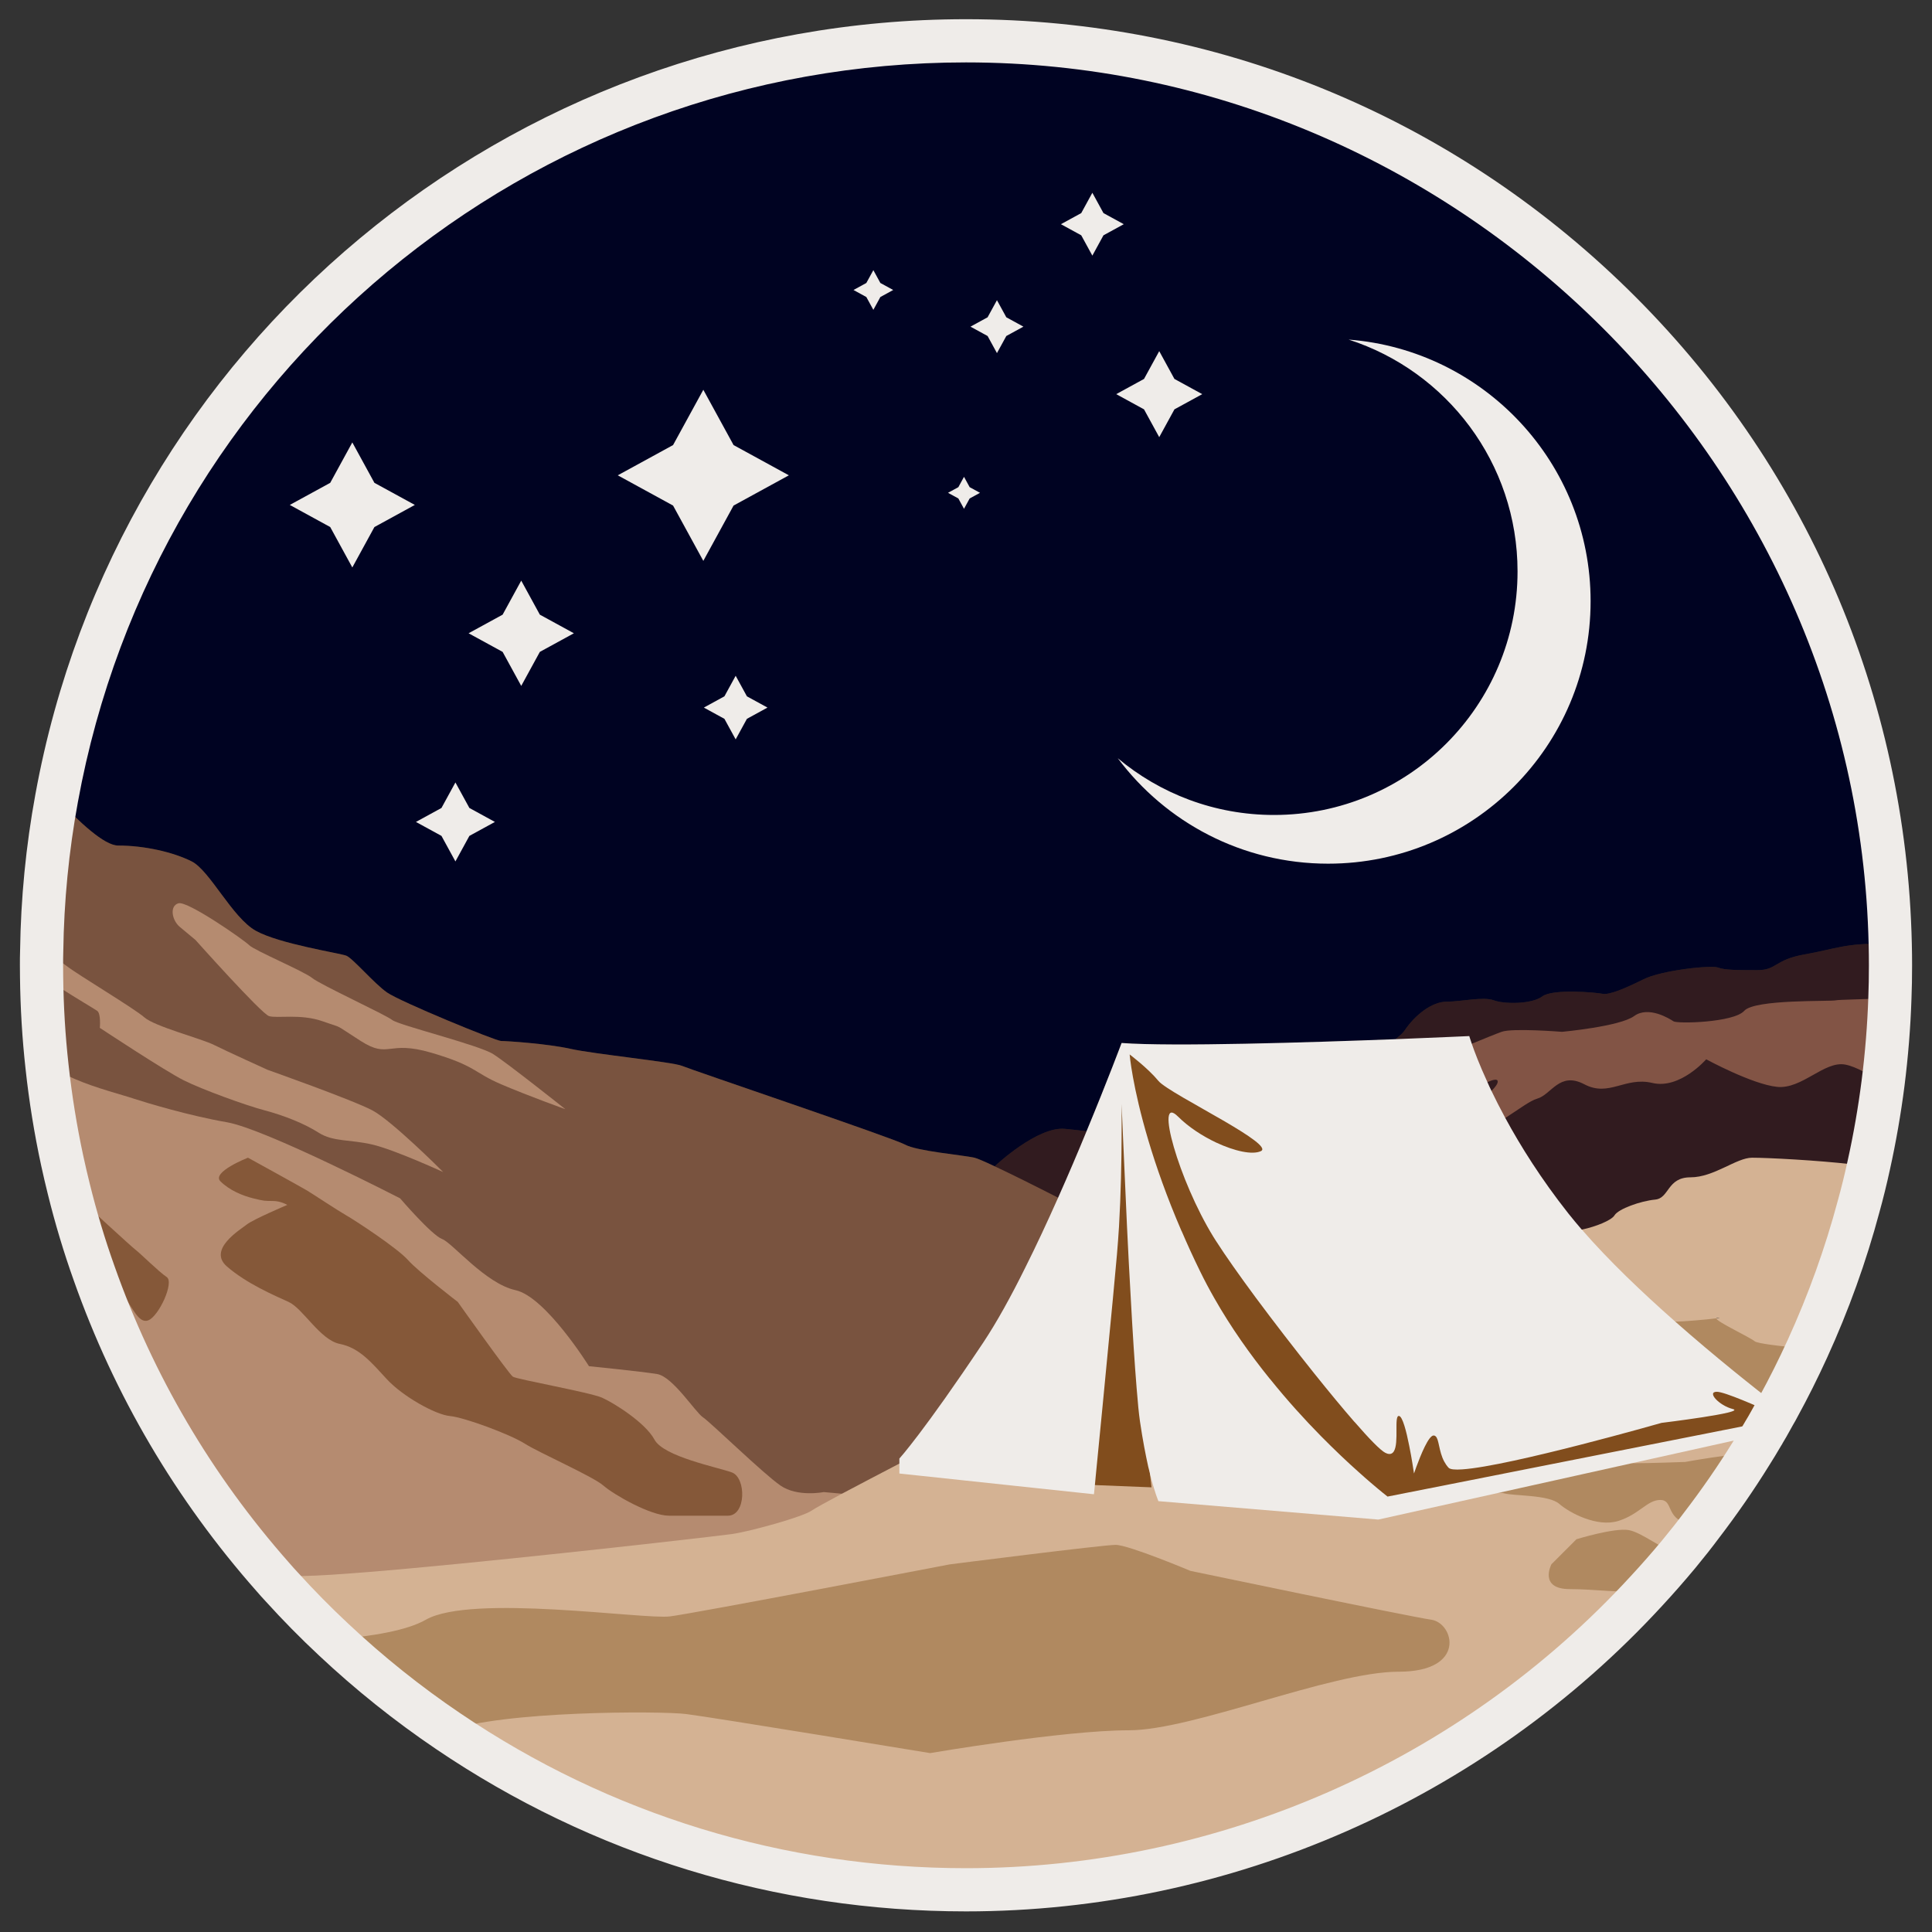 <svg xmlns="http://www.w3.org/2000/svg" xmlns:xlink="http://www.w3.org/1999/xlink" id="Calque_1" x="0px" y="0px" width="512px" height="512px" viewBox="0 0 512 512" xml:space="preserve"><rect x="0" y="0" width="512" height="512" fill="#333333" stroke="none"/><g>	<defs>		<rect id="SVGID_1_" x="-562.235" y="-266.176" width="1636.471" height="1309.176"></rect>	</defs>	<clipPath id="SVGID_2_">		<use xlink:href="#SVGID_1_"></use>	</clipPath>	<path clip-path="url(#SVGID_2_)" fill="#000322" d="M498.315,250.266c-1.427-63.569-27.266-123.111-72.766-167.655  C379.987,38,319.772,13.43,256,13.43c-117.175,0-217.446,83.526-238.419,198.596c-2.422,13.163-3.741,26.673-3.917,40.017  c-0.049,1.241-0.049,2.507-0.049,3.771c0,1.015,0,2.056,0.022,3.009c0.09,7.927,0.571,15.857,1.428,23.554  c0.896,8.284,2.238,16.595,3.988,24.709c0.545,2.493,1.11,4.935,1.718,7.362c1.851,7.518,4.095,14.984,6.66,22.167  C37.8,365.96,53.545,392.72,74.213,416.128c0.802,0.919,1.628,1.857,2.394,2.668c4.338,4.786,8.922,9.442,13.616,13.817  c9.347,8.782,19.431,16.845,29.966,23.968c40.135,27.226,87.096,41.616,135.811,41.616c67.615,0,132.636-28.551,178.372-78.313  c2.805-3.021,5.576-6.178,8.49-9.67c2.258-2.735,4.222-5.23,5.968-7.573c4.673-6.096,9.024-12.385,12.905-18.648  c1.049-1.662,2.077-3.344,3.063-5.046c0.203-0.296,0.359-0.576,0.484-0.826c0.587-0.969,1.154-1.953,1.675-2.915l0.874-1.573  c0.44-0.727,0.857-1.478,1.182-2.112c2.639-4.813,5.196-9.928,7.597-15.188c5.509-12.046,10.023-24.6,13.401-37.252  c0.959-3.439,1.863-7.109,2.684-10.887c1.558-7.014,2.815-14.243,3.741-21.491c0.944-7.466,1.546-14.966,1.788-22.257  c0.104-2.704,0.159-5.527,0.159-8.631C498.384,253.953,498.362,252.09,498.315,250.266"></path>	<path clip-path="url(#SVGID_2_)" fill="#231F20" d="M500.998,255.814c0,2.907-0.044,5.816-0.159,8.702  c-0.252,7.603-0.869,15.111-1.808,22.531c-0.939,7.35-2.2,14.585-3.779,21.705c-0.802,3.687-1.694,7.351-2.704,10.968  c-3.478,13.027-8.035,25.622-13.553,37.688c-2.383,5.222-4.925,10.328-7.671,15.342c-0.343,0.664-0.709,1.329-1.1,1.968  l-1.006,1.812c-0.571,1.053-1.169,2.081-1.785,3.09c-0.07,0.16-0.14,0.297-0.253,0.435c-1.031,1.786-2.106,3.549-3.206,5.29  c-4.03,6.502-8.402,12.8-13.053,18.867c-1.944,2.609-3.982,5.174-6.045,7.67c-2.769,3.32-5.608,6.571-8.562,9.755  c-44.742,48.679-108.97,79.18-180.316,79.18c-50.854,0-98.114-15.503-137.268-42.064c-10.74-7.257-20.86-15.362-30.294-24.225  c-4.762-4.441-9.364-9.112-13.76-13.968c-0.824-0.87-1.626-1.785-2.404-2.677c-20.562-23.287-36.751-50.513-47.306-80.395  c-2.611-7.304-4.855-14.768-6.731-22.391c-0.619-2.475-1.192-4.947-1.741-7.467c-1.763-8.173-3.115-16.509-4.03-24.959  c-0.87-7.829-1.351-15.775-1.442-23.812c-0.023-1.008-0.023-2.037-0.023-3.045c0-1.237,0-2.472,0.046-3.686  c0.183-13.831,1.534-27.386,3.961-40.574c6.045,6.319,12.617,12.524,16.303,12.524c6.962,0,14.585,1.742,19.463,4.191  c4.854,2.426,10.762,14.928,17.036,18.409c6.251,3.48,22.233,5.908,23.973,6.595c1.74,0.709,7.304,7.303,10.762,9.731  c3.48,2.45,28.85,12.869,30.247,12.869s12.158,0.686,18.409,2.082c6.252,1.398,27.11,3.48,29.539,4.512  c2.45,1.054,55.959,19.118,59.096,20.857c3.114,1.741,15.273,2.772,18.409,3.481c0.688,0.159,2.679,1.007,5.381,2.29l0.184-0.206  c0,0,11.129-10.44,18.409-9.731c1.557,0.136,3.552,0.367,5.725,0.641c5.54-13.371,9.296-23.399,9.296-23.399  c13.395,1.008,49.757-0.138,72.584-1.008c1.169-0.916,2.016-1.718,2.404-2.289c2.796-4.19,7.305-7.648,11.128-7.648  c3.825,0,9.731-1.398,12.502-0.366c2.795,1.054,10.099,1.054,12.87-1.032c2.769-2.081,14.241-1.052,15.981-0.685  c1.741,0.343,5.907-1.396,10.784-3.824c4.854-2.451,18.063-3.824,19.808-3.137c1.74,0.686,5.195,0.686,10.416,0.686  c5.223,0,4.511-2.77,12.502-4.167c8.015-1.396,11.129-3.113,21.201-2.77c0.528,0.022,1.032,0.022,1.514,0.045  C500.977,252.059,500.998,253.936,500.998,255.814"></path>	<path clip-path="url(#SVGID_2_)" fill="#311B1F" d="M500.998,255.814c0,2.907-0.044,5.816-0.159,8.702  c-0.252,7.603-0.869,15.111-1.808,22.531c-0.939,7.35-2.2,14.585-3.779,21.705c-0.802,3.687-1.694,7.351-2.704,10.968  l-17.101,2.382l-44.421,16.187l-4.236,1.536l-13.9,0.914l-14.263,0.918l-35.791,2.336h-68.461l-4.854-1.695l-17.858-6.274  l-10.992-3.847l-10.762-8.356l13.715-14.724l0.184-0.206c0,0,11.129-10.44,18.409-9.731c1.557,0.136,3.552,0.367,5.725,0.641  c2.52,0.321,5.313,0.709,7.99,1.101c0.437,0.068,0.87,0.136,1.306,0.206c0.115,0.022,0.252,0.044,0.367,0.068  c0.297,0.046,0.571,0.091,0.848,0.136c2.222,0.345,4.26,0.687,5.907,1.009c1.968,0.39,3.413,0.754,3.938,1.006  c0.505,0.254,1.514,0.459,2.771,0.642c4.076,0.552,10.784,0.758,10.784,0.758s0.136-0.779,0.458-1.925  c0.412-1.625,1.146-3.938,2.267-5.609c0.847-1.281,1.9-2.198,3.185-2.198c4.165,0,15.27-3.137,15.27-3.137  s19.579-10.809,26.79-16.463c1.169-0.916,2.016-1.718,2.404-2.289c2.796-4.19,7.305-7.648,11.128-7.648  c3.825,0,9.731-1.398,12.502-0.366c2.795,1.054,10.099,1.054,12.87-1.032c2.769-2.081,14.241-1.052,15.981-0.685  c1.741,0.343,5.907-1.396,10.784-3.824c4.854-2.451,18.063-3.824,19.808-3.137c1.74,0.686,5.195,0.686,10.416,0.686  c5.223,0,4.511-2.77,12.502-4.167c8.015-1.396,11.129-3.113,21.201-2.77c0.528,0.022,1.032,0.022,1.514,0.045  C500.977,252.059,500.998,253.936,500.998,255.814"></path>	<path clip-path="url(#SVGID_2_)" fill="#79533F" d="M417.768,334.603c0,0-2.038,2.589-4.878,6.139  c-6.25,7.831-16.415,20.377-17.377,20.628c-0.963,0.229-22.897,9.71-36.544,15.457h-0.025c-3.867,1.626-7.052,2.977-8.904,3.731  c-1.031,0.39-1.673,0.618-1.788,0.618c-0.595,0-23.722,3.984-43.711,7.464c-0.067,0.023-0.159,0.023-0.252,0.046  c-4.967,0.849-9.731,1.695-13.898,2.406c-1.028,0.182-2.038,0.364-2.977,0.524c-7.052,1.239-11.791,2.062-11.791,2.062  s-0.594,0.229-1.626,0.618c-6.571,2.45-30.888,11.585-32.079,11.906c-1.189,0.299-47.557,3.665-60.586,4.604l-0.778,0.069  l-0.595,0.044c-1.282,0.093-1.992,0.138-1.992,0.138l-4.281-2.152l-69.746-35.032l-87.443-66.241  c-1.763-8.174-3.115-16.51-4.03-24.96c-0.87-7.829-1.351-15.774-1.442-23.812c-0.023-1.008-0.023-2.038-0.023-3.046  c0-1.236,0-2.472,0.045-3.686c0.184-13.829,1.535-27.386,3.962-40.574c6.045,6.319,12.617,12.525,16.302,12.525  c6.962,0,14.586,1.74,19.463,4.189c4.854,2.427,10.762,14.929,17.036,18.409c6.25,3.482,22.233,5.908,23.973,6.595  c1.74,0.711,7.304,7.305,10.762,9.731c3.48,2.45,28.85,12.869,30.246,12.869c1.398,0,12.159,0.686,18.409,2.083  c6.251,1.396,27.11,3.479,29.539,4.511c2.449,1.052,55.96,19.118,59.097,20.859c3.114,1.741,15.273,2.771,18.409,3.479  c0.688,0.159,2.679,1.009,5.381,2.29c4.511,2.106,11.015,5.359,16.786,8.313c5.4,2.77,10.165,5.312,11.973,6.388  c0.275,0.159,0.481,0.298,0.62,0.39c0.503,0.367,1.807,0.642,3.548,0.87c0.642,0.067,1.375,0.137,2.13,0.207  c0.252,0.021,0.482,0.044,0.734,0.067c4.188,0.344,9.547,0.549,13.714,0.938h0.023c2.678,0.252,4.876,0.574,5.907,1.03  c0.319,0.139,1.191,0.32,2.519,0.505c14.312,2.083,81.582,6.456,81.582,6.456L417.768,334.603z"></path>	<path clip-path="url(#SVGID_2_)" fill="#B58B70" d="M230.103,396.471l-2.793,4.168l-15.982,7.281l-29.995,2.885l-0.778,0.068  l-0.596,0.046l-98.962,9.525l-6.32,0.114c-0.824-0.87-1.624-1.785-2.403-2.678c-20.562-23.288-36.751-50.512-47.306-80.393  c-2.61-7.304-4.854-14.769-6.732-22.392c-0.617-2.476-1.19-4.947-1.74-7.467c-1.763-8.174-3.115-16.509-4.03-24.957  c2.954,1.327,5.657,2.519,7.374,3.275c5.564,2.426,12.524,4.165,15.638,5.219c3.138,1.031,14.608,4.51,24.684,6.25  c10.075,1.742,45.862,20.152,45.862,20.152s8.335,9.729,11.128,10.783c2.771,1.03,11.472,11.814,19.462,13.556  c7.992,1.739,19.464,20.148,19.464,20.148s13.898,1.397,18.065,2.084c4.167,0.688,10.075,10.076,12.158,11.472  c2.084,1.396,15.982,14.95,20.517,18.065c4.51,3.138,11.471,1.74,11.471,1.74l4.832,0.436L230.103,396.471z"></path>	<path clip-path="url(#SVGID_2_)" fill="#D4B293" d="M470.225,374.719c0.391-0.64,0.757-1.305,1.1-1.969  c2.749-5.014,5.291-10.12,7.671-15.342c5.518-12.065,10.075-24.659,13.556-37.688c1.007-3.618,1.899-7.282,2.701-10.968  c-1.397,0.046-2.907-0.023-4.511-0.206c-9.044-1.053-22.257-1.741-26.424-1.741c-4.166,0-10.074,5.198-16.326,5.198  c-6.25,0-5.563,5.565-9.387,5.905c-3.826,0.368-9.733,2.453-10.763,4.192c-0.776,1.281-4.876,2.977-8.632,3.755h-0.022  c-1.259,0.252-2.495,0.411-3.525,0.411c-4.169,0-10.763,5.908-12.503,7.992c-1.032,1.237-2.335,4.488-4.532,7.396  c-1.489,1.968-3.392,3.778-5.886,4.763c-6.251,2.427-33.704,5.219-37.528,7.305c-2.954,1.624-4.464,7.624-6.939,10.234  c-0.709,0.755-1.51,1.236-2.446,1.236c-1.629,0-5.247,0.09-9.277,0.229h-0.022c-6.228,0.206-13.394,0.459-15.729,0.459  c-2.771,0-11.954,0.366-18.501,1.763c-0.367,0.068-0.733,0.16-1.076,0.252c-2.016,0.479-3.688,1.075-4.739,1.808  c-1.124,0.779-2.587,1.787-4.282,2.885c-1.74,1.123-3.712,2.313-5.727,3.32c-3.891,1.97-7.92,3.343-10.852,2.473  c-5.908-1.74-22.6,1.741-27.797,4.534c-1.65,0.87-5.243,2.747-9.48,4.947c-4.899,2.563-10.67,5.563-15.227,7.99  c-4.052,2.152-7.189,3.894-7.967,4.441c-2.427,1.717-16.327,5.542-21.203,6.251c-1.352,0.184-9.205,1.122-20.264,2.358  c-28.553,3.207-78.492,8.495-93.032,8.747c-2.015,0.046-4.854,0.114-8.379,0.229c0.777,0.893,1.579,1.808,2.403,2.678  c4.397,4.855,8.999,9.526,13.762,13.968c9.433,8.862,19.553,16.968,30.292,24.225c39.154,26.562,86.413,42.064,137.269,42.064  c71.349,0,135.573-30.501,180.315-79.18c2.953-3.183,5.793-6.434,8.562-9.755l6.045-7.671c4.65-6.067,9.022-12.364,13.053-18.866  c1.1-1.741,2.175-3.504,3.206-5.29l0.847-0.525c-0.205,0.046-0.389,0.068-0.597,0.091c0.619-1.007,1.214-2.037,1.788-3.09  L470.225,374.719z"></path>	<path clip-path="url(#SVGID_2_)" fill="#706257" d="M454.837,349.371c0-0.114,0.139-0.183,0.458-0.183  C456.053,349.188,455.732,349.28,454.837,349.371"></path>	<path clip-path="url(#SVGID_2_)" fill="#B08960" d="M431.665,405.494c3.528,0.662,8.862,5.151,13.212,6.388  c-2.769,3.32-5.608,6.571-8.562,9.754c-6.618,0.595-13.67-0.504-20.286-0.504c-8.358,0-4.881-6.594-4.881-6.594l6.619-6.619  C417.768,407.919,427.842,404.807,431.665,405.494"></path>	<path clip-path="url(#SVGID_2_)" fill="#B08960" d="M470.225,374.719c0.391-0.64,0.757-1.305,1.1-1.969  c2.749-5.014,5.291-10.12,7.671-15.342c-7.123-0.617-13.213-1.351-13.966-1.944c-1.537-1.237-10.192-5.221-10.192-6.093  c-2.403,0.321-8.906,0.872-10.669,0.872c-0.07,0-0.138,0-0.229-0.023c-3.022-0.32-17.447-6.412-16.097-0.664  c1.374,5.908,10.418,6.938,5.909,9.363c-4.535,2.451-16.349,5.564-17.38,7.649c-1.054,2.083-7.304,1.739-9.731,1.396  c-2.427-0.344-10.075,1.739-10.075,3.137c0,1.375-12.867,8.334-12.867,8.334s-1.307,0.48-3.251,1.19  c-0.482,0.185-1.009,0.367-1.581,0.572c-1.626,0.597-3.504,1.284-5.404,1.97c-1.396,0.504-2.794,1.009-4.097,1.488  c-0.571,0.207-1.124,0.412-1.65,0.594h-0.022c-1.237,0.46-2.313,0.826-3.114,1.124c-2.245,0.803-3.893,2.29-4.624,3.642  c-0.895,1.579-0.55,2.976,1.511,2.976c0.733,0,1.283-0.046,1.763-0.093c2.037-0.298,2.52-1.099,7.625-1.647  c1.145-0.114,2.449-0.458,3.846-0.916c0.022,0,0.07,0,0.092-0.023c2.61-0.846,5.473-2.06,7.924-3.022  c3.412-1.373,6.044-2.221,6.202-0.915c0.094,0.778-0.523,1.855-1.37,3.022c-0.919,1.281-2.107,2.68-2.887,3.869  c-1.099,1.624-1.419,2.839,0.779,2.839c4.487,0,8.93-0.755,11.884-0.526c0.479,0.022,0.938,0.069,1.328,0.184  c2.77,0.709,11.813,0.343,14.585,2.794c2.792,2.427,10.074,6.251,15.637,4.51c5.566-1.74,7.648-5.563,11.13-5.563  c3.48,0,1.398,4.878,7.306,6.251c1.396,0.344,2.585,0.457,3.615,0.457c4.65-6.067,9.022-12.364,13.053-18.866  c-4.168-0.344-17.38,2.084-17.38,2.084s-9.021,0.343-13.553,0.343c-0.186,0-0.345,0-0.482-0.022  c-3.548-0.274,2.449-3.801,8.128-3.801c5.907,0,11.471-3.48,14.266-3.48c2.222,0,8.22-0.23,12.478-0.848  c0.619-1.007,1.214-2.037,1.788-3.09L470.225,374.719z"></path>	<path clip-path="url(#SVGID_2_)" fill="#855839" d="M39.3,349.899c-2.77,1.028-4.168-3.825-7.648-7.991  c-1.832-2.199-4.258-3.435-6.686-4.42c-2.61-7.304-4.854-14.769-6.732-22.392c5.427,5.013,16.532,15.224,17.585,16.025  c1.396,1.054,6.251,5.908,8.357,7.304C46.261,339.824,42.071,348.846,39.3,349.899"></path>	<path clip-path="url(#SVGID_2_)" fill="#855839" d="M76.14,319.311c0,0-9.035,3.823-10.772,5.216  c-1.74,1.388-10.426,6.598-5.214,11.118c5.214,4.521,12.51,7.647,16.333,9.381c3.822,1.74,8.34,10.08,13.554,11.123  c5.214,1.044,8.341,4.866,12.511,9.383c4.169,4.517,12.859,9.384,16.681,9.731c3.824,0.347,15.986,4.864,19.81,7.297  c3.821,2.435,18.07,8.688,20.85,11.121c2.78,2.435,12.511,7.993,17.377,7.993h15.638c4.866,0,4.866-10.076,1.042-11.469  c-3.822-1.39-18.07-4.17-20.505-8.687c-2.432-4.519-10.772-9.731-13.901-11.122c-3.127-1.389-22.588-4.865-23.628-5.56  c-1.045-0.696-14.598-19.812-14.598-19.812s-10.425-7.99-13.207-11.117c-2.779-3.128-13.901-10.428-16.333-11.818  c-2.432-1.389-8.688-5.559-10.425-6.604c-1.737-1.042-15.638-8.687-15.638-8.687s-9.732,3.824-7.301,6.256  c2.435,2.431,5.911,3.824,8.69,4.519c2.779,0.695,3.127,0.695,5.212,0.695C74.403,318.27,76.14,319.311,76.14,319.311"></path>	<path clip-path="url(#SVGID_2_)" fill="#B58B70" d="M117.449,310.606c-0.756-0.344-13.007-5.931-18.73-7.28  c-5.908-1.396-10.419-0.688-14.243-3.137c-3.824-2.428-9.021-4.51-14.241-5.907c-5.222-1.375-16.692-5.565-21.547-7.992  c-4.877-2.427-22.233-13.898-22.233-13.898s0.343-3.824-0.71-4.511c-1.031-0.71-5.22-3.138-10.074-6.251  c-1.718-1.099-3.321-1.946-4.647-2.771C11,257.852,11,256.822,11,255.815c0-1.238,0-2.474,0.045-3.687  c2.336,0.915,5.106,2.702,6.71,3.938c3.138,2.427,17.722,11.104,20.516,13.555c2.771,2.428,14.929,5.564,18.409,7.281  c3.48,1.739,14.243,6.616,14.243,6.616s22.599,7.991,27.797,10.764C103.779,296.983,116.647,309.782,117.449,310.606"></path>	<path clip-path="url(#SVGID_2_)" fill="#B58B70" d="M51.813,249.11c0,0,17.378,19.461,19.46,20.158  c2.087,0.694,8.342-0.697,14.25,1.389c5.91,2.085,2.434,0.348,10.079,5.214c7.646,4.865,6.95-0.349,18.768,3.128  c11.814,3.475,11.12,5.211,18.417,8.338c7.298,3.128,17.03,6.604,17.03,6.604s-15.291-12.163-19.115-14.595  c-3.821-2.433-25.022-7.647-26.76-9.037c-1.737-1.39-19.112-9.385-21.199-11.119c-2.084-1.739-15.291-7.301-16.68-8.69  c-1.389-1.39-16.334-11.814-18.767-11.122c-2.433,0.697-1.738,4.518,0.35,6.256C49.727,247.374,51.813,249.11,51.813,249.11"></path>	<path clip-path="url(#SVGID_2_)" fill="#825445" d="M500.839,264.516c-0.252,7.602-0.871,15.111-1.81,22.531  c-3.273-2.039-7.005-4.353-10.029-4.924c-5.563-1.032-11.472,6.594-18.066,5.907c-6.616-0.687-18.775-7.304-18.775-7.304  s-6.937,7.99-14.24,6.272c-7.305-1.739-11.471,3.825-18.066,0.345c-6.617-3.48-8.703,2.771-12.524,3.825  c-1.764,0.48-4.855,2.814-8.403,5.105c-4.145,2.7-8.862,5.332-12.799,4.969c-5.909-0.551,4.854-7.764,9.134-12.136  c1.009-1.008,1.65-1.879,1.65-2.473c0-0.779-1.055-0.597-2.728,0.136c-4.943,2.199-15.27,9.344-19.161,10.647  c-5.222,1.74-8.358,15.638-12.526,15.982c-4.167,0.343-0.344-3.822,0-9.731c0.342-5.907-8.335,1.396-13.188,0.344  c-4.877-1.03,1.718-7.647,1.718-7.647s8.699-7.99,12.18-9.021c3.459-1.054,18.408-7.305,18.408-7.305s4.216-1.739,8.429-3.436  c3.32-1.373,6.664-2.725,7.899-3.159c2.793-1.053,16.005,0,16.005,0s15.271-1.396,19.098-4.166  c3.821-2.795,9.387,0.685,10.439,1.374c1.031,0.709,15.984,0.343,18.753-2.771c2.795-3.138,22.943-2.427,24.339-2.793  C487.237,264.927,493.464,264.836,500.839,264.516"></path>	<path clip-path="url(#SVGID_2_)" fill="#814D1D" d="M289.909,393.548l15.256,0.611c0,0-5.187-44.546-5.491-60.106  c-0.305-15.56-1.833-45.46-1.833-45.46l-10.675,68.954l-1.221,32.95L289.909,393.548z"></path>	<path clip-path="url(#SVGID_2_)" fill="#EFECE9" d="M471.324,372.75c-0.343,0.664-0.709,1.329-1.1,1.968l-1.006,1.812  c-0.571,1.053-1.169,2.081-1.788,3.09c0.208-0.023,0.389-0.047,0.597-0.091l-0.85,0.525l-34.618,7.694l-35.238,7.83l-32.058,7.122  l-58.273-4.878c0,0-0.984-2.266-2.242-7.235c0-0.045-0.022-0.067-0.022-0.114v-0.047v-0.022c-0.138-0.525-0.274-1.099-0.435-1.717  c-0.688-3.114-1.466-7.076-2.175-11.93c-0.301-2.015-0.598-5.083-0.895-8.86c-0.527-6.435-1.075-14.931-1.558-23.904  c-0.364-6.207-0.688-12.616-0.984-18.729c-0.435-9.389-0.824-18.044-1.076-24.089c-0.229-5.313-0.367-8.608-0.367-8.608  s0.047,3.388,0,8.54c-0.022,6.342-0.182,15.34-0.687,23.949c-0.159,2.541-0.343,5.06-0.55,7.466  c-0.274,3.045-0.642,7.006-1.054,11.472c-0.823,8.677-1.829,19.256-2.746,28.598c-0.731,7.51-1.399,14.219-1.809,18.502  c-0.092,0.938-0.185,1.764-0.229,2.449c-0.163,1.58-0.254,2.45-0.254,2.45l-15.913-1.695l-35.65-3.8v-3.961  c0,0,6.41-7.029,22.278-30.82c3.527-5.313,7.327-12.182,11.038-19.692c2.999-5.976,5.952-12.342,8.745-18.614  c2.727-6.114,5.29-12.137,7.535-17.609c5.542-13.371,9.294-23.399,9.294-23.399c13.396,1.008,49.757-0.138,72.584-1.008  c11.494-0.458,19.556-0.824,19.556-0.824s0.207,0.709,0.664,2.038c0.709,2.062,2.037,5.586,4.144,10.167  c0.32,0.755,0.688,1.533,1.077,2.335c1.051,2.197,2.268,4.602,3.663,7.167c4.006,7.395,9.456,16.117,16.69,25.277  c1.124,1.42,2.337,2.862,3.573,4.305h0.022c3.548,4.098,7.58,8.29,11.816,12.432c4.189,4.077,8.563,8.106,12.912,11.932  C454.54,359.583,464.913,367.806,471.324,372.75"></path>	<path clip-path="url(#SVGID_2_)" fill="#814D1D" d="M470.225,374.719c-4.35-1.991-13.189-5.884-15.249-5.884  c-2.747,0,0.597,3.664,4.257,4.579c3.666,0.915-18.912,3.663-18.912,3.663s-40.07,11.449-52.775,12.319  c-1.947,0.138-3.252,0.023-3.666-0.436c-0.479-0.526-0.846-1.075-1.166-1.672c-1.442-2.726-1.328-5.884-2.267-6.663  c-0.138-0.138-0.321-0.206-0.527-0.206c-0.322,0-0.665,0.299-1.054,0.778c-1.648,2.129-3.708,8.038-4.076,9.113  c-0.046,0.115-0.069,0.185-0.069,0.185s0-0.069-0.022-0.161c-0.114-0.757-0.571-3.915-1.236-7.167  c-0.756-3.847-1.762-7.763-2.7-7.923c-1.419-0.228,0.068,7.146-1.396,9.411c-0.367,0.55-0.872,0.802-1.65,0.594h-0.022  c-0.184-0.065-0.365-0.135-0.595-0.25c-1.26-0.641-4.261-3.71-8.128-8.174h-0.023c-3.115-3.572-6.801-8.038-10.672-12.868  c-5.151-6.435-10.622-13.532-15.409-19.967c-4.35-5.885-8.15-11.266-10.622-15.136c-0.23-0.342-0.434-0.686-0.667-1.053  c-4.646-7.558-8.54-17.012-10.508-23.837c-2.015-6.96-2.037-11.219,1.121-8.06c2.771,2.771,6.48,5.176,10.121,6.893  c4.854,2.267,9.57,3.32,11.839,2.267c1.832-0.846-3.274-4.189-9.572-7.876c-7.281-4.236-16.119-8.93-17.584-10.738  c-2.749-3.344-7.625-7.008-7.625-7.008s0.686,8.472,4.991,22.875c2.015,6.755,4.831,14.837,8.77,23.949h0.023  c1.442,3.365,3.044,6.893,4.831,10.534c1.189,2.449,2.472,4.854,3.801,7.189c4.418,7.785,9.549,14.998,14.744,21.432h0.022  c4.58,5.702,9.229,10.808,13.489,15.136c3.708,3.754,7.098,6.96,9.914,9.457c1.213,1.099,2.312,2.061,3.273,2.883  c2.794,2.405,4.487,3.71,4.487,3.71l16.944-3.343l84.561-16.736L470.225,374.719z"></path>	<path clip-path="url(#SVGID_2_)" fill="#B08960" d="M370.667,443.021c-18.111,0-54.311,15.524-71.574,15.524  c-17.243,0-52.597,6.045-52.597,6.045s-57.768-9.502-64.661-10.35c-6.618-0.847-49.115-0.87-63.104,4.51  c-10.74-7.257-20.86-15.362-30.294-24.224c10.534-0.94,19.463-2.45,24.433-5.291c12.066-6.891,57.768,0,64.661-0.868  c6.893-0.871,74.141-13.786,74.141-13.786s40.529-5.173,43.984-5.173c3.438,0,19.829,6.892,19.829,6.892  s57.772,12.067,63.793,12.936C385.323,430.085,388.777,443.021,370.667,443.021"></path>	<path clip-path="url(#SVGID_2_)" fill="#EFECE9" d="M256,16.539c-115.675,0-214.657,82.448-235.363,196.041  c-2.391,12.995-3.691,26.323-3.867,39.624c-0.045,1.282-0.045,2.448-0.045,3.612c0,0.963,0,1.953,0.021,2.916  c0.087,7.886,0.562,15.708,1.41,23.309c0.889,8.193,2.209,16.389,3.937,24.385c0.533,2.448,1.094,4.865,1.696,7.284  c1.829,7.421,4.036,14.769,6.569,21.854c10.239,28.983,25.782,55.398,46.206,78.528c0.752,0.861,1.502,1.719,2.271,2.536  c4.358,4.808,8.873,9.389,13.507,13.714c9.241,8.677,19.192,16.638,29.594,23.669c39.62,26.877,85.977,41.079,134.064,41.079  c66.747,0,130.935-28.187,176.099-77.327c2.784-2.997,5.52-6.114,8.387-9.548c2.189-2.655,4.11-5.091,5.848-7.425  c4.65-6.066,8.93-12.258,12.775-18.463c1.083-1.715,2.119-3.413,3.111-5.131l0.332-0.572c0.566-0.921,1.111-1.862,1.636-2.826  l1.036-1.865c0.43-0.712,0.73-1.262,1.014-1.811c2.661-4.859,5.182-9.894,7.551-15.088c5.434-11.885,9.886-24.26,13.232-36.791  c0.949-3.403,1.83-6.986,2.638-10.705c1.541-6.941,2.781-14.071,3.692-21.217c0.934-7.366,1.527-14.769,1.771-21.995  c0.104-2.682,0.154-5.454,0.154-8.51c0-1.83-0.023-3.66-0.067-5.466C492.316,121.419,385.01,16.539,256,16.539 M256,506.538  c-50.389,0-98.968-14.885-140.484-43.049c-10.896-7.366-21.329-15.709-30.998-24.79c-4.854-4.527-9.596-9.343-14.083-14.297  c-0.793-0.834-1.647-1.81-2.475-2.759c-21.377-24.213-37.666-51.893-48.389-82.25c-2.657-7.432-4.979-15.15-6.893-22.929  c-0.629-2.509-1.213-5.038-1.774-7.613c-1.812-8.396-3.202-16.993-4.128-25.561c-0.886-7.965-1.384-16.166-1.477-24.367  c-0.023-0.987-0.023-2.061-0.023-3.109c0-1.312,0-2.62,0.05-3.903c0.182-13.802,1.545-27.776,4.053-41.396  C31.073,91.489,134.793,5.09,256,5.09c65.965,0,128.254,25.416,175.385,71.56c47.063,46.079,73.792,107.667,75.268,173.427  c0.048,1.884,0.07,3.812,0.07,5.738c0,3.209-0.054,6.128-0.165,8.925c-0.248,7.544-0.873,15.303-1.846,23.026  c-0.959,7.493-2.262,14.972-3.871,22.227c-0.849,3.907-1.787,7.705-2.776,11.263c-3.498,13.089-8.166,26.072-13.863,38.535  c-2.484,5.442-5.129,10.729-7.858,15.709c-0.335,0.658-0.767,1.433-1.222,2.188l-0.903,1.627c-0.539,0.994-1.126,2.014-1.735,3.012  c-0.125,0.258-0.29,0.549-0.499,0.855c-1.022,1.763-2.085,3.503-3.169,5.218c-4.016,6.479-8.516,12.985-13.35,19.293  c-1.804,2.426-3.838,5.007-6.173,7.832c-3.014,3.616-5.88,6.878-8.779,10.007C393.198,477.005,325.94,506.538,256,506.538"></path>	<polygon clip-path="url(#SVGID_2_)" fill="#EFECE9" points="93.368,117.245 99.224,127.956 109.936,133.813 99.224,139.672   93.368,150.383 87.511,139.672 76.799,133.813 87.511,127.956  "></polygon>	<polygon clip-path="url(#SVGID_2_)" fill="#EFECE9" points="186.387,103.292 194.403,117.948 209.06,125.964 194.403,133.98   186.387,148.64 178.37,133.98 163.714,125.964 178.37,117.948  "></polygon>	<polygon clip-path="url(#SVGID_2_)" fill="#EFECE9" points="138.133,153.871 143.065,162.891 152.086,167.824 143.065,172.756   138.133,181.775 133.201,172.756 124.179,167.824 133.201,162.891  "></polygon>	<polygon clip-path="url(#SVGID_2_)" fill="#EFECE9" points="120.691,207.357 124.392,214.12 131.156,217.821 124.392,221.521   120.691,228.288 116.992,221.521 110.227,217.821 116.992,214.12  "></polygon>	<polygon clip-path="url(#SVGID_2_)" fill="#EFECE9" points="194.959,179.086 197.941,184.535 203.39,187.517 197.941,190.496   194.959,195.946 191.978,190.496 186.53,187.517 191.978,184.535  "></polygon>	<polygon clip-path="url(#SVGID_2_)" fill="#EFECE9" points="297.813,59.415 292.43,62.359 289.485,67.744 286.539,62.359   281.155,59.415 286.539,56.471 289.485,51.084 292.43,56.471  "></polygon>	<polygon clip-path="url(#SVGID_2_)" fill="#EFECE9" points="318.605,104.453 311.238,108.483 307.207,115.851 303.177,108.483   295.808,104.453 303.177,100.423 307.207,93.055 311.238,100.423  "></polygon>	<polygon clip-path="url(#SVGID_2_)" fill="#EFECE9" points="271.217,86.565 266.685,89.045 264.203,93.578 261.724,89.045   257.188,86.565 261.724,84.085 264.203,79.551 266.685,84.085  "></polygon>	<polygon clip-path="url(#SVGID_2_)" fill="#EFECE9" points="236.709,76.852 233.308,78.711 231.449,82.112 229.586,78.711   226.188,76.852 229.586,74.993 231.449,71.592 233.308,74.993  "></polygon>	<polygon clip-path="url(#SVGID_2_)" fill="#EFECE9" points="259.711,130.602 256.97,132.098 255.471,134.839 253.974,132.098   251.235,130.602 253.974,129.104 255.471,126.362 256.97,129.104  "></polygon>	<path clip-path="url(#SVGID_2_)" fill="#EFECE9" d="M357.403,89.995c25.964,8.352,44.762,32.697,44.762,61.441  c0,35.643-28.897,64.539-64.541,64.539c-15.762,0-30.199-5.657-41.404-15.042c12.684,16.967,32.932,27.95,55.744,27.95  c38.418,0,69.563-31.143,69.563-69.561C421.526,122.738,393.275,92.771,357.403,89.995"></path></g></svg>